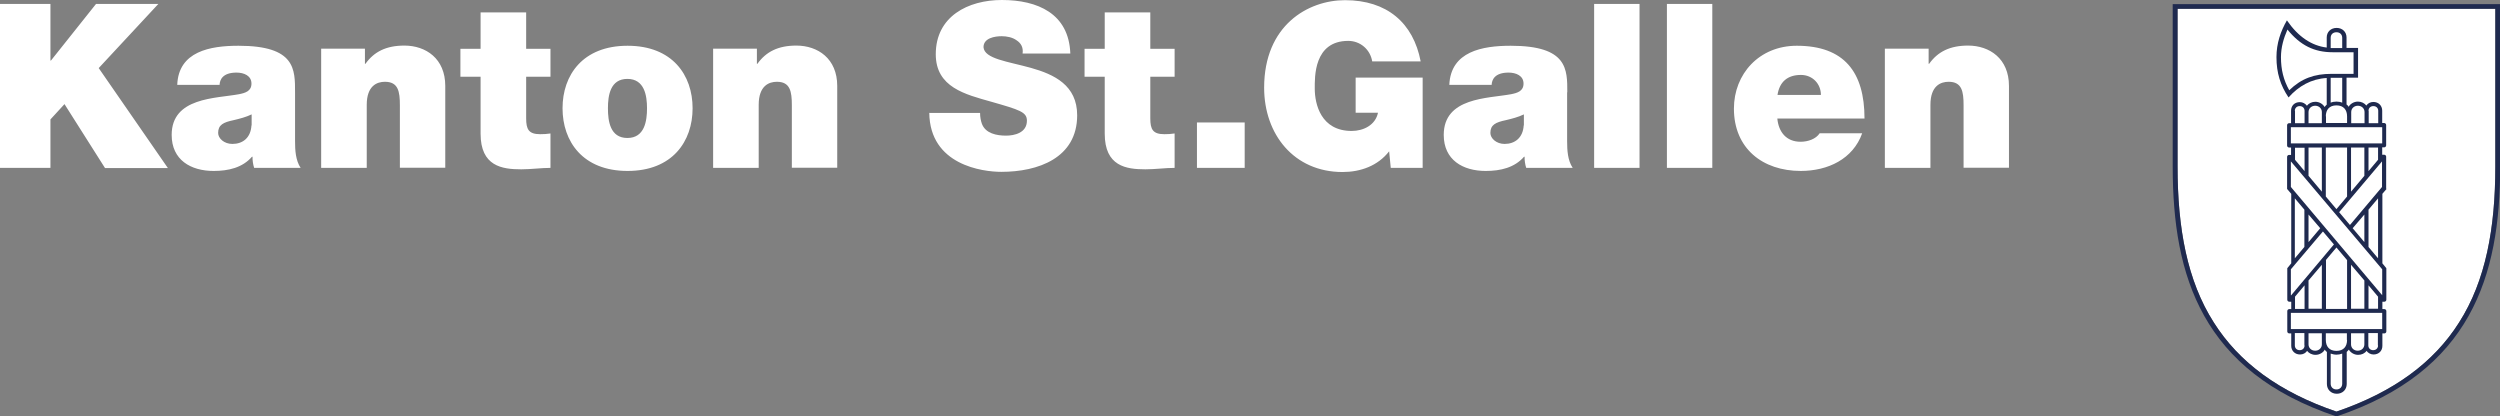 <?xml version="1.0" encoding="UTF-8"?>
<svg xmlns="http://www.w3.org/2000/svg" id="Ebene_1" viewBox="0 0 138.79 23.12">
  <rect x="0" y="0" width="138.79" height="23.12" fill="#808080" stroke="none"/>
  <defs>
    <style>.cls-1{fill:#1f2a4f;}.cls-2{fill:#fff;}</style>
  </defs>
  <path class="cls-2" d="M104.65,9.32h2.52v-3.5c0-1.06.57-1.28,1.01-1.28.74,0,.83.54.83,1.3v3.47h2.52v-4.54c0-1.52-1.08-2.24-2.27-2.24-1.01,0-1.68.34-2.16,1.01h-.03v-.84h-2.43v6.62ZM103.51,6.58c0-2.58-1.13-4.04-3.76-4.04-2.09,0-3.49,1.57-3.49,3.49,0,2.21,1.59,3.46,3.71,3.46,1.51,0,2.9-.66,3.41-2.09h-2.36c-.21.32-.65.47-1.06.47-.79,0-1.22-.54-1.29-1.29h4.85ZM98.68,5.27c.11-.72.55-1.11,1.3-1.11.65,0,1.11.5,1.11,1.11h-2.41ZM92.54,9.32h2.52V.22h-2.52v9.11ZM88.5,9.32h2.52V.22h-2.52v9.11ZM87.01,5.13c0-1.28.03-2.59-3.14-2.59-1.57,0-3.33.31-3.41,2.17h2.35c.01-.28.17-.68.94-.68.41,0,.83.17.83.61,0,.42-.34.52-.69.59-1.29.24-3.74.17-3.74,2.26,0,1.39,1.06,2,2.33,2,.82,0,1.6-.18,2.13-.79h.03c-.01.18.03.45.09.62h2.58c-.28-.42-.31-.98-.31-1.48v-2.72ZM84.59,6.96c-.04.69-.49,1.03-1.06,1.03-.46,0-.79-.31-.79-.61,0-.45.29-.59.86-.71.34-.08.69-.17,1-.32v.61ZM77.21,9.32h1.77v-5.01h-3.72v1.95h1.24c-.14.68-.8,1.01-1.46,1.01-1.71,0-2.05-1.49-2.05-2.35,0-.63-.06-2.65,1.86-2.65.66,0,1.22.47,1.33,1.14h2.69c-.41-2.14-1.87-3.4-4.2-3.4-2.05,0-4.49,1.39-4.49,4.86,0,2.59,1.66,4.68,4.35,4.68,1,0,1.96-.34,2.59-1.15l.09.93ZM66.45,9.32h2.65v-2.52h-2.65v2.52ZM63.85.69h-2.52v2.02h-1.12v1.55h1.12v3.16c0,1.81,1.19,1.98,2.26,1.98.54,0,1.11-.08,1.62-.08v-1.91c-.19.03-.38.04-.57.04-.64,0-.78-.27-.78-.88v-2.31h1.35v-1.55h-1.35V.69ZM51.59,6.26c.03,2.91,2.97,3.28,4,3.28,2.03,0,4.21-.76,4.21-3.14,0-1.67-1.28-2.27-2.56-2.63-1.29-.36-2.59-.5-2.64-1.15,0-.51.63-.61,1.01-.61.28,0,.6.06.83.23.23.15.38.38.33.73h2.65c-.08-2.22-1.82-2.97-3.8-2.97-1.88,0-3.67.91-3.67,3.01,0,1.84,1.64,2.23,3.09,2.64,1.57.45,1.97.57,1.97,1.05,0,.68-.7.83-1.16.83-.52,0-1.14-.12-1.34-.66-.06-.17-.1-.37-.1-.6h-2.8ZM39.6,9.32h2.52v-3.5c0-1.06.57-1.28,1.01-1.28.74,0,.83.54.83,1.3v3.47h2.52v-4.54c0-1.52-1.08-2.24-2.27-2.24-1.01,0-1.68.34-2.16,1.01h-.03v-.84h-2.43v6.62ZM35.92,6.01c0,.7-.13,1.65-1.09,1.65s-1.08-.94-1.08-1.65.13-1.63,1.08-1.63,1.09.93,1.09,1.63M38.45,6.01c0-1.84-1.12-3.47-3.61-3.47s-3.61,1.63-3.61,3.47,1.12,3.48,3.61,3.48,3.61-1.64,3.61-3.48M29.2.69h-2.52v2.02h-1.12v1.55h1.12v3.16c0,1.81,1.19,1.98,2.26,1.98.54,0,1.11-.08,1.62-.08v-1.91c-.19.03-.38.04-.57.04-.64,0-.78-.27-.78-.88v-2.31h1.35v-1.55h-1.35V.69ZM17.84,9.32h2.52v-3.5c0-1.06.57-1.28,1.01-1.28.74,0,.83.54.83,1.3v3.47h2.52v-4.54c0-1.52-1.08-2.24-2.27-2.24-1.01,0-1.68.34-2.16,1.01h-.03v-.84h-2.43v6.62ZM16.38,5.13c0-1.28.03-2.59-3.14-2.59-1.57,0-3.33.31-3.4,2.17h2.35c.01-.28.17-.68.94-.68.41,0,.83.17.83.61,0,.42-.34.52-.69.59-1.29.24-3.74.17-3.74,2.26,0,1.39,1.06,2,2.33,2,.82,0,1.6-.18,2.13-.79h.03c-.01.18.03.45.09.62h2.58c-.28-.42-.31-.98-.31-1.48v-2.72ZM13.96,6.96c-.04.69-.48,1.03-1.06,1.03-.46,0-.79-.31-.79-.61,0-.45.29-.59.86-.71.34-.08.69-.17,1-.32v.61ZM0,9.32h2.8v-2.69l.78-.85,2.25,3.55h3.49l-3.84-5.55L8.79.22h-3.46l-2.5,3.14h-.03V.22H0v9.11Z"></path>
  <path class="cls-2" d="M138.53.49v8.76c0,3.41-.53,6.33-2.01,8.65-1.4,2.22-3.64,3.87-6.81,4.95-3.17-1.08-5.41-2.73-6.81-4.95-1.48-2.32-2.01-5.24-2.01-8.65V.49h17.64Z"></path>
  <path class="cls-1" d="M138.53.49v8.76c0,3.41-.53,6.33-2.01,8.65-1.4,2.22-3.64,3.87-6.81,4.95-3.17-1.08-5.41-2.73-6.81-4.95-1.48-2.32-2.01-5.24-2.01-8.65V.49h17.64ZM120.62.23v9.02c0,6.11,1.64,11.37,9.09,13.87,7.45-2.5,9.09-7.77,9.09-13.87V.23h-18.17Z"></path>
  <path class="cls-1" d="M130.46,12.49l-.6-.71,2.38-2.82v1.42l-1.78,2.11ZM132.25,18.27h-5.07v-.9h5.07v.9ZM132.02,19.18c0,.15-.11.26-.27.26s-.27-.11-.27-.26v-.69h.53v.69ZM131.26,19.12c0,.2-.16.35-.37.35s-.37-.15-.37-.35v-.62h.74v.62ZM130.3,18.87c0,.36-.19.61-.59.61s-.59-.25-.59-.61v-.37h1.17v.37ZM129.71,21.62c-.2,0-.32-.14-.32-.32v-1.67c.09.03.21.06.32.06s.22-.02.32-.06v1.67c0,.18-.12.32-.32.32M128.9,19.12c0,.2-.16.35-.37.35s-.37-.15-.37-.35v-.62h.74v.62ZM127.94,19.18c0,.15-.11.26-.27.26s-.27-.11-.27-.26v-.69h.53v.69ZM129.12,14.44l.59-.7.59.7v2.71h-1.17v-2.71ZM128.16,13.44v-1.53l.65.76-.65.77ZM127.4,14.34v-3.33l.53.63v2.07l-.53.63ZM127.94,15.84v1.31h-.53v-.68l.53-.63ZM128.9,14.7v2.44h-.74v-1.57l.74-.87ZM127.18,16.39v-1.44l1.78-2.1.61.72-2.38,2.83ZM131.26,15.57v1.57h-.74v-2.44l.74.87ZM132.02,16.47v.67h-.53v-1.3l.53.63ZM131.49,13.71v-2.07l.53-.63v3.33l-.53-.63ZM130.61,12.67l.65-.76v1.53l-.65-.77ZM127.18,10.38v-1.42l5.07,5.99v1.44l-5.07-6.01ZM127.94,8.19v1.31l-.53-.63v-.67h.53ZM128.9,8.19v2.45l-.74-.88v-1.57h.74ZM130.3,8.19v2.72l-.59.7-.59-.7v-2.72h1.17ZM131.26,8.19v1.57l-.74.88v-2.45h.74ZM132.02,8.19v.68l-.53.63v-1.31h.53ZM127.18,7.06h5.07v.9h-5.07v-.9ZM127.4,6.15c0-.15.11-.26.27-.26s.27.11.27.26v.69h-.53v-.69ZM128.16,6.22c0-.2.16-.35.37-.35s.37.15.37.35v.62h-.74v-.62ZM129.12,6.46c0-.36.19-.61.59-.61s.59.25.59.61v.37h-1.17v-.37ZM130.03,4.32v1.38c-.09-.04-.21-.06-.32-.06s-.23.02-.32.06v-1.38h.64ZM127.09,5.01c-.32-.57-.46-1.15-.46-1.83,0-.56.15-1.06.36-1.54.72.89,1.5,1.26,2.51,1.26h1.16v1.2h-1.23c-.94,0-1.66.25-2.34.91M129.39,2.1c0-.18.12-.31.32-.31s.32.13.32.31v.57h-.64v-.57ZM130.53,6.22c0-.2.16-.35.37-.35s.37.15.37.35v.62h-.74v-.62ZM131.49,6.15c0-.15.11-.26.27-.26s.27.11.27.26v.69h-.53v-.69ZM132.47,10.48v-1.78c0-.06-.05-.11-.11-.11h-.11v-.41h.11c.06,0,.11-.05.11-.11v-1.13c0-.06-.05-.11-.11-.11h-.11v-.69c0-.27-.2-.48-.49-.48-.17,0-.31.08-.39.2-.1-.13-.27-.22-.47-.22-.23,0-.44.14-.51.29-.03-.05-.08-.11-.12-.13v-1.49h.64v-1.65h-.64v-.58c0-.31-.23-.53-.55-.53s-.55.22-.55.53v.56c-.83-.1-1.58-.59-2.21-1.51-.35.61-.58,1.28-.58,2.04,0,.88.22,1.57.67,2.24.56-.63,1.26-1.03,2.12-1.08v1.48s-.09.08-.12.13c-.08-.15-.28-.29-.51-.29-.2,0-.37.09-.47.22-.09-.12-.23-.2-.39-.2-.3,0-.49.2-.49.48v.69h-.11c-.06,0-.11.05-.11.11v1.13c0,.06.05.11.11.11h.11v.41h-.11c-.06,0-.11.05-.11.11v1.78l.23.27v3.86l-.22.27v1.75c0,.06.05.11.11.11h.11v.41h-.11c-.06,0-.11.05-.11.11v1.13c0,.06.05.11.11.11h.11v.69c0,.27.2.48.49.48.17,0,.31-.08.39-.2.1.13.27.22.47.22.23,0,.44-.14.51-.29.03.05.08.11.12.13v1.78c0,.31.23.54.55.54s.55-.23.55-.54v-1.78s.09-.09.12-.13c.08.15.28.29.51.29.2,0,.37-.08.47-.22.09.12.23.2.39.2.29,0,.49-.2.49-.48v-.69h.11c.06,0,.11-.05.11-.11v-1.13c0-.06-.05-.11-.11-.11h-.11v-.41h.11c.06,0,.11-.05.11-.11v-1.75l-.22-.27v-3.86l.23-.27Z"></path>
</svg>
